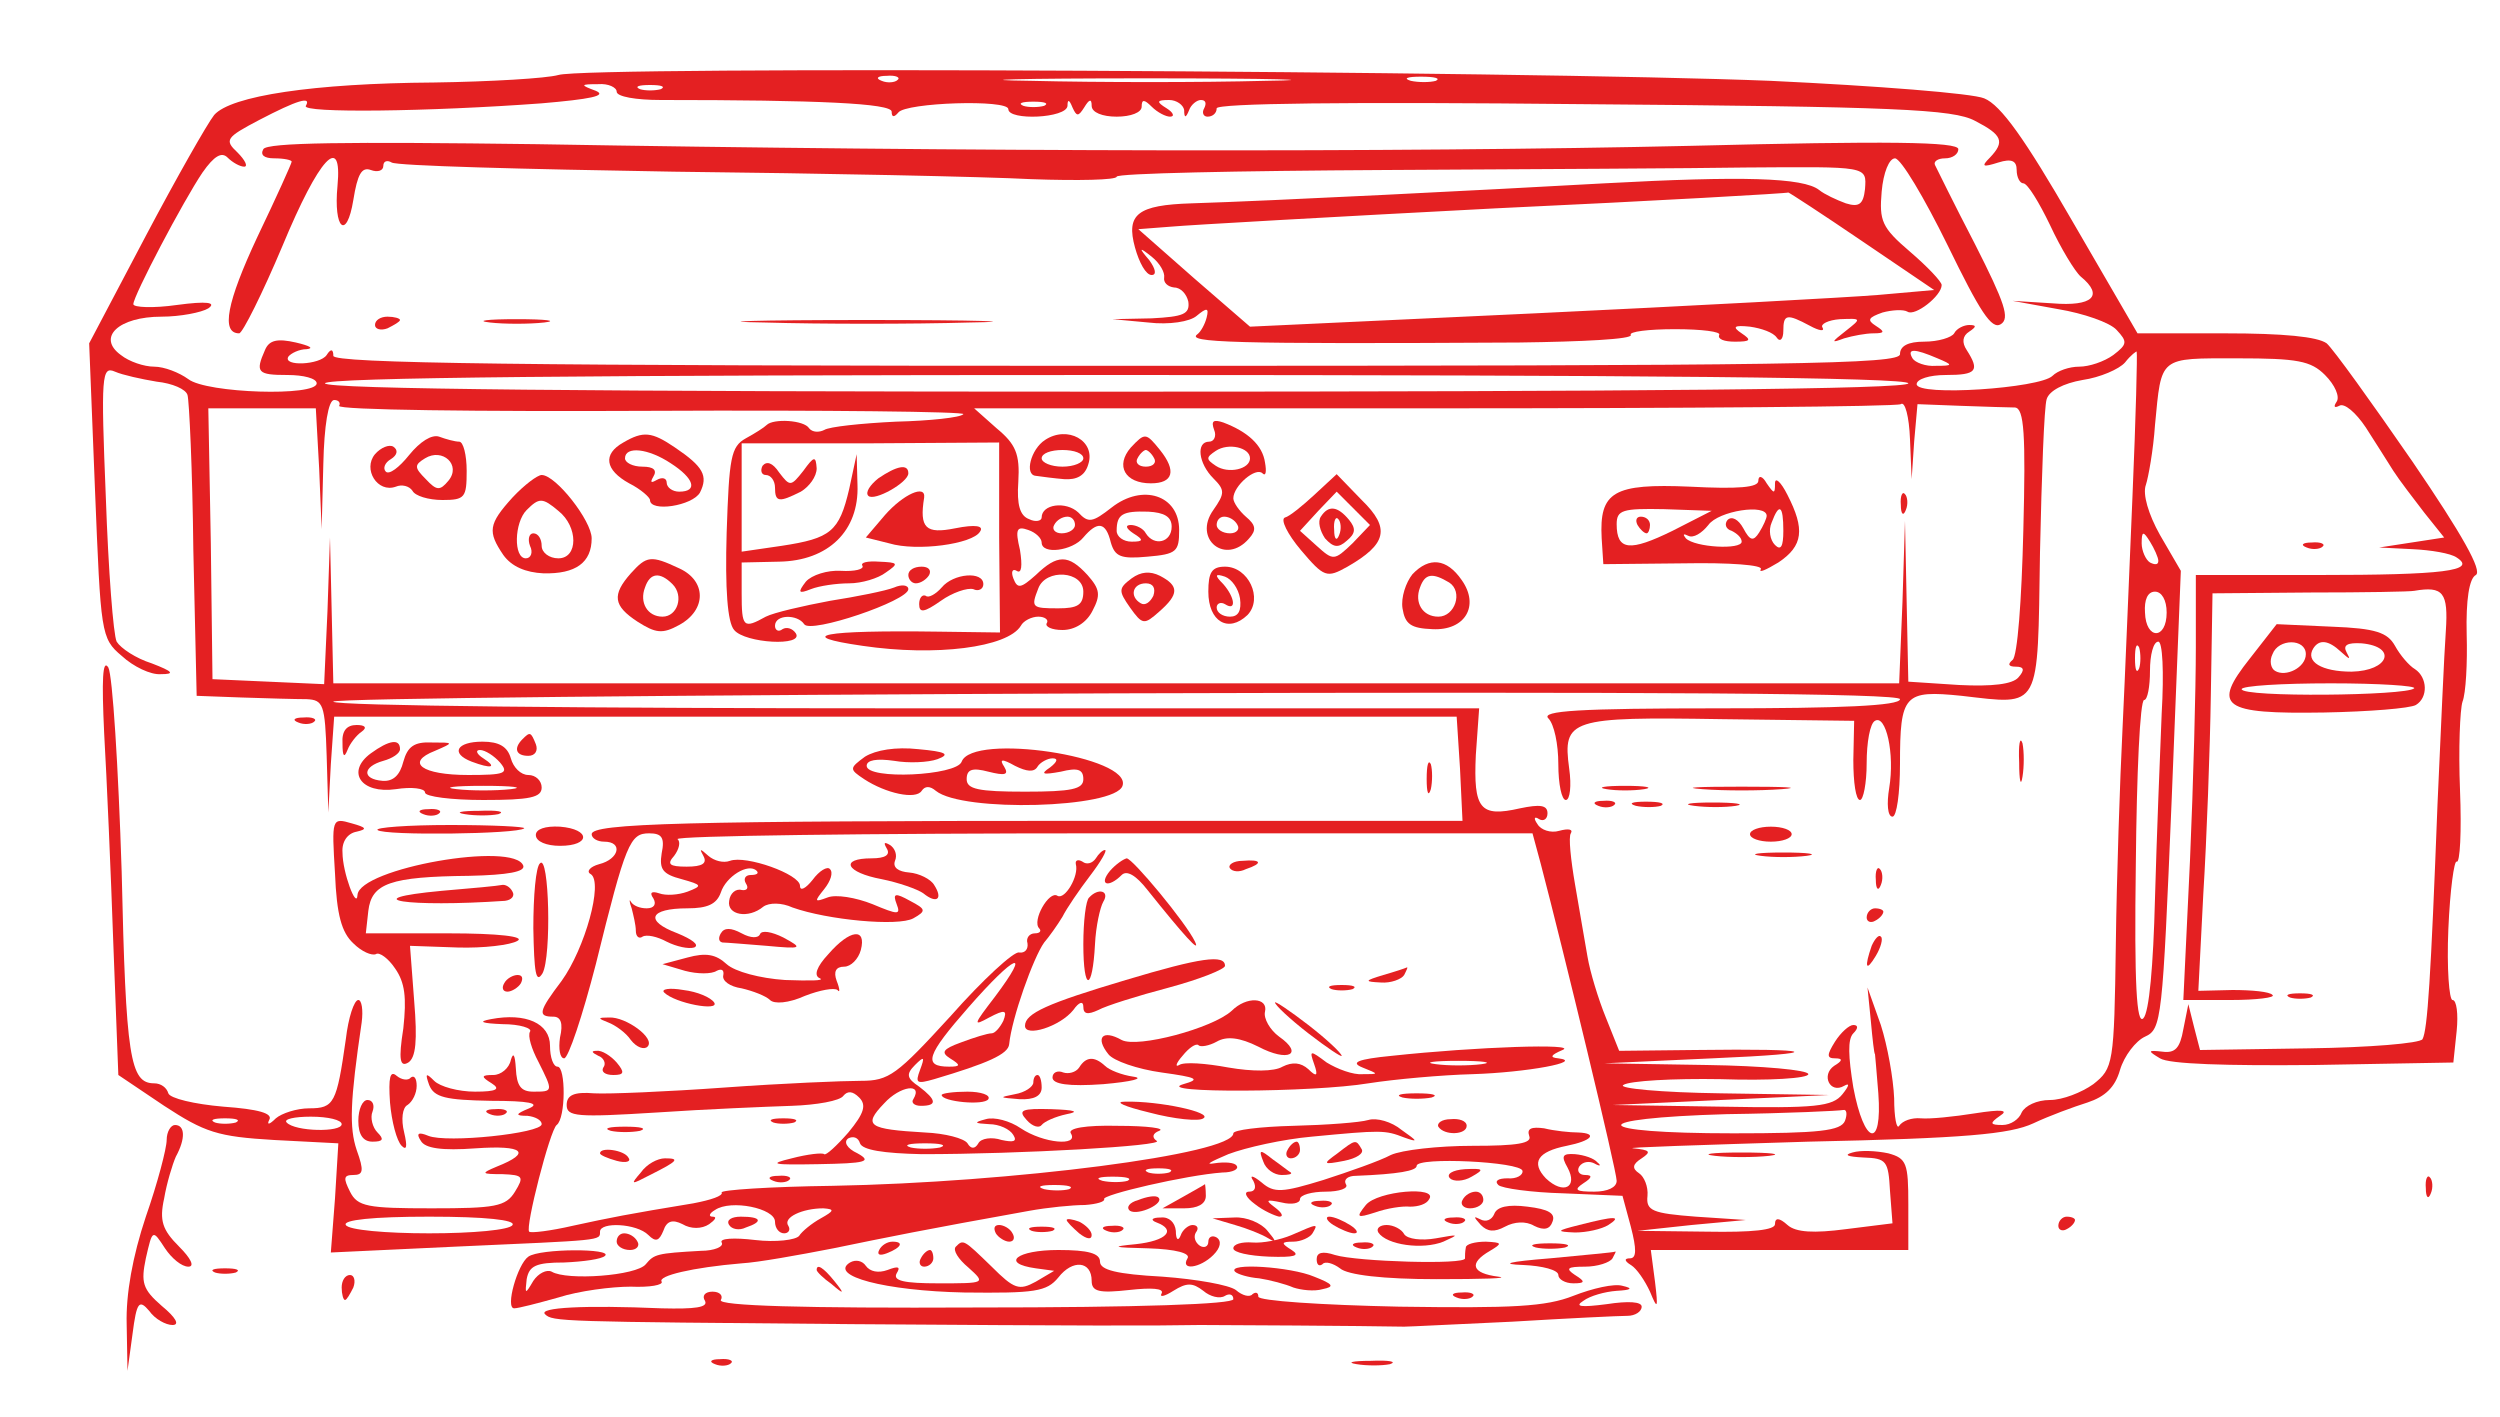 <?xml version="1.0" standalone="no"?>
<!DOCTYPE svg PUBLIC "-//W3C//DTD SVG 20010904//EN"
 "http://www.w3.org/TR/2001/REC-SVG-20010904/DTD/svg10.dtd">
<svg version="1.0" xmlns="http://www.w3.org/2000/svg"
 width="300pt" height="170pt" viewBox="0 0 300 170"
 preserveAspectRatio="xMidYMid meet">
<g transform="translate(0,170) scale(0.1,-0.1)"
fill="#e42022" stroke="none">
<path d="M670 1610 c-14 -4 -81 -8 -149 -9 -145 -1 -244 -16 -264 -39 -8 -10
-45 -75 -82 -145 l-68 -129 7 -176 c7 -172 7 -178 32 -199 14 -13 35 -23 47
-22 17 0 15 3 -11 13 -19 6 -37 18 -42 26 -4 8 -10 86 -13 173 -6 147 -5 158
11 151 9 -4 32 -9 50 -12 19 -2 35 -9 37 -16 2 -6 6 -90 7 -186 l4 -175 54 -2
c30 -1 65 -2 78 -2 20 -1 22 -6 24 -68 l2 -68 3 58 4 57 674 0 673 0 4 -62 3
-63 -435 0 c-500 0 -610 -3 -610 -16 0 -5 7 -9 15 -9 23 0 18 -21 -6 -27 -11
-3 -16 -9 -10 -12 15 -10 -7 -89 -35 -128 -28 -37 -29 -43 -10 -43 9 0 12 -8
8 -25 -2 -14 0 -25 5 -25 5 0 22 51 38 113 36 146 41 157 64 157 15 0 19 -5
15 -24 -3 -19 1 -25 24 -31 25 -7 25 -8 7 -15 -11 -4 -26 -5 -34 -2 -9 3 -12
1 -7 -6 4 -7 1 -12 -8 -12 -8 0 -16 3 -19 8 -2 4 -2 0 1 -8 2 -8 5 -20 5 -27
0 -7 4 -10 8 -7 5 3 18 0 29 -6 12 -6 26 -9 33 -7 7 3 -3 10 -20 17 -40 15
-34 30 12 30 24 0 35 5 40 19 6 19 33 36 43 26 3 -3 0 -5 -7 -5 -7 0 -9 -5 -6
-10 4 -6 1 -9 -5 -8 -7 2 -14 -4 -15 -13 -3 -17 23 -22 41 -7 7 5 22 5 35 -1
42 -15 127 -23 145 -13 16 9 15 11 -4 21 -18 10 -21 9 -16 -4 5 -13 2 -13 -29
0 -20 8 -44 12 -54 8 -16 -6 -16 -5 -4 10 8 10 11 20 7 24 -3 4 -13 -2 -21
-13 -8 -10 -15 -14 -15 -7 0 14 -65 37 -84 30 -8 -3 -19 0 -26 6 -10 9 -11 9
-6 0 5 -9 -1 -13 -20 -13 -21 0 -24 3 -15 13 6 8 8 17 4 20 -3 4 226 7 510 7
l516 0 10 -37 c27 -103 91 -368 91 -380 0 -8 -11 -13 -27 -13 -22 0 -25 2 -13
10 11 7 11 10 2 10 -7 0 -10 5 -7 10 4 6 12 7 18 4 7 -4 9 -3 4 1 -4 5 -16 9
-27 10 -15 1 -17 -2 -9 -16 13 -24 -5 -33 -26 -13 -18 19 -10 32 25 39 30 6
38 15 14 16 -10 0 -29 2 -41 5 -15 2 -21 0 -18 -9 4 -9 -14 -12 -68 -12 -41 0
-85 -5 -98 -11 -13 -7 -50 -20 -81 -30 -49 -15 -59 -16 -74 -3 -11 9 -15 9
-10 2 4 -8 2 -13 -5 -13 -7 0 -4 -7 7 -15 10 -8 24 -14 29 -15 6 0 3 5 -5 11
-12 9 -11 10 8 6 12 -3 22 -1 22 4 0 5 14 9 31 9 16 0 28 4 24 9 -3 6 3 10 12
10 51 2 73 6 73 12 0 11 125 5 127 -6 1 -5 -7 -10 -18 -9 -11 0 -16 -3 -11 -8
4 -4 40 -9 78 -10 l71 -3 10 -37 c7 -27 7 -38 -1 -38 -7 0 -7 -3 1 -8 7 -4 17
-19 23 -32 9 -22 10 -21 6 12 l-5 38 155 0 154 0 0 55 c0 49 -2 55 -24 61 -14
3 -33 4 -43 1 -11 -3 -6 -5 13 -6 28 -1 30 -4 32 -40 l3 -39 -56 -7 c-38 -5
-60 -4 -70 5 -10 9 -15 9 -15 1 0 -7 -27 -10 -82 -9 l-83 1 65 7 65 6 -60 4
c-52 4 -60 7 -58 25 1 11 -4 23 -10 27 -9 6 -8 11 3 18 12 8 10 10 -10 12 -14
1 81 4 210 8 188 4 242 9 270 22 19 9 49 20 65 25 21 7 33 18 39 39 5 17 19
35 30 40 20 9 21 20 32 284 l11 275 -25 43 c-14 25 -21 49 -17 60 3 9 9 42 11
72 8 83 4 80 99 80 72 0 88 -3 105 -20 12 -12 18 -26 14 -32 -4 -6 -3 -8 3 -5
6 4 20 -8 32 -26 11 -17 26 -41 33 -52 7 -11 24 -33 37 -50 l24 -30 -39 -6
-39 -6 40 -2 c22 -1 46 -5 53 -10 25 -16 -16 -21 -166 -21 l-147 0 0 -87 c0
-49 -3 -163 -7 -255 l-8 -168 57 0 c31 0 54 3 50 6 -3 4 -25 6 -48 6 l-41 -1
6 117 c4 64 8 172 9 238 l2 122 117 1 c65 0 121 1 125 2 35 6 41 -2 38 -48 -2
-27 -6 -120 -10 -208 -8 -209 -12 -271 -18 -282 -3 -5 -64 -10 -136 -11 l-131
-2 -7 27 -7 28 -6 -30 c-4 -23 -10 -29 -25 -27 -18 2 -18 1 -3 -8 11 -7 80 -9
185 -8 l167 3 4 38 c2 20 0 37 -5 37 -4 0 -7 38 -5 85 2 47 7 83 10 81 4 -2 6
36 4 86 -2 49 0 97 3 106 4 10 6 46 5 81 -1 41 3 67 11 71 8 5 -16 48 -76 136
-49 71 -95 135 -103 142 -11 8 -52 12 -122 12 l-105 0 -79 136 c-56 97 -85
138 -105 146 -14 6 -129 15 -256 21 -297 12 -1422 18 -1455 7z m407 -6 c-3 -3
-12 -4 -19 -1 -8 3 -5 6 6 6 11 1 17 -2 13 -5z m441 -1 c-75 -2 -201 -2 -280
0 -79 1 -17 3 137 3 154 0 218 -2 143 -3z m205 0 c-7 -2 -21 -2 -30 0 -10 3
-4 5 12 5 17 0 24 -2 18 -5z m-983 -13 c0 -6 23 -10 53 -10 189 0 277 -4 277
-14 0 -7 3 -7 8 -1 9 12 132 16 132 4 0 -14 70 -11 71 4 0 8 2 8 6 -2 5 -11 7
-11 14 0 6 10 9 11 9 2 0 -8 13 -13 30 -13 17 0 30 5 30 12 0 9 3 9 12 0 7 -7
17 -12 22 -12 6 0 4 5 -4 10 -13 8 -12 10 3 10 9 0 17 -6 18 -12 0 -10 2 -10
6 0 2 6 9 12 14 12 6 0 7 -4 4 -10 -3 -5 -1 -10 4 -10 6 0 11 4 11 10 0 6 156
8 440 5 374 -3 444 -6 470 -20 33 -17 36 -25 18 -44 -11 -11 -9 -12 10 -6 16
5 22 2 22 -9 0 -9 4 -16 8 -16 5 0 19 -23 32 -50 13 -28 30 -56 37 -62 28 -23
14 -36 -34 -32 l-48 3 55 -10 c30 -5 62 -16 70 -25 13 -14 13 -17 -4 -30 -11
-8 -29 -14 -41 -14 -12 0 -26 -5 -32 -11 -15 -15 -163 -25 -163 -10 0 6 15 11
35 11 37 0 41 5 25 30 -6 9 -5 17 3 22 9 6 9 8 0 8 -6 0 -15 -4 -18 -10 -3 -5
-19 -10 -36 -10 -19 0 -29 -5 -29 -15 0 -12 -120 -14 -940 -14 -714 0 -940 3
-940 12 0 8 -3 9 -8 1 -8 -12 -53 -14 -46 -2 3 4 13 9 22 9 9 1 4 4 -13 8 -22
5 -32 3 -37 -9 -12 -27 -9 -30 27 -30 19 0 35 -4 35 -10 0 -16 -132 -12 -154
5 -11 8 -29 15 -41 15 -12 0 -30 6 -40 14 -29 21 -3 46 49 46 22 0 48 5 56 10
10 7 -1 9 -38 4 -28 -4 -52 -3 -52 1 0 10 60 124 83 158 14 20 23 25 30 18 6
-6 15 -11 20 -11 5 0 1 8 -8 17 -16 15 -14 18 26 39 46 24 63 29 56 17 -6 -9
148 -7 283 3 58 5 79 9 65 15 -19 7 -19 8 3 8 12 1 22 -4 22 -9z m53 3 c-7 -2
-19 -2 -25 0 -7 3 -2 5 12 5 14 0 19 -2 13 -5z m460 -20 c-7 -2 -19 -2 -25 0
-7 3 -2 5 12 5 14 0 19 -2 13 -5z m1072 -303 c19 -8 19 -9 -2 -9 -12 -1 -25 4
-28 9 -7 12 2 12 30 0z m234 -165 c-4 -93 -9 -219 -12 -280 -3 -60 -7 -177 -8
-258 -2 -144 -3 -149 -27 -168 -14 -10 -37 -19 -52 -19 -16 0 -30 -7 -34 -15
-3 -8 -13 -15 -23 -15 -15 0 -16 2 -3 11 11 7 2 8 -30 3 -25 -4 -54 -7 -65 -6
-11 1 -22 -3 -26 -9 -3 -5 -6 10 -6 33 -1 24 -8 63 -16 88 l-16 45 4 -40 c2
-22 4 -40 5 -40 0 0 2 -21 4 -47 5 -68 -17 -62 -30 7 -6 37 -7 58 0 65 6 6 6
10 0 10 -5 0 -15 -9 -22 -20 -10 -16 -10 -20 0 -20 10 0 9 -3 -1 -9 -16 -11
-5 -34 12 -24 7 4 6 0 -2 -10 -12 -15 -32 -17 -145 -15 l-131 2 130 6 130 6
-130 2 c-72 1 -124 6 -117 10 7 5 60 8 117 7 58 -2 105 1 105 6 0 5 -55 10
-122 11 l-123 2 130 6 c140 6 128 12 -21 10 l-91 -1 -16 40 c-9 22 -19 55 -22
73 -3 18 -10 57 -15 87 -5 29 -8 57 -5 61 3 5 -3 6 -14 3 -10 -3 -22 1 -26 8
-5 7 -4 10 2 6 5 -3 10 0 10 7 0 10 -9 11 -33 6 -48 -11 -56 -1 -53 64 l4 56
-687 0 c-379 0 -688 3 -688 8 0 4 423 8 940 10 652 2 940 0 940 -7 0 -8 -72
-11 -217 -11 -169 0 -214 -3 -205 -12 7 -7 12 -31 12 -55 0 -24 4 -43 9 -43 5
0 7 17 4 38 -8 59 1 62 183 59 l159 -2 -1 -47 c0 -27 3 -48 8 -48 4 0 8 20 8
44 0 25 4 48 10 51 13 8 24 -39 17 -81 -3 -18 -2 -34 4 -34 5 0 9 28 9 63 0
84 5 89 74 82 96 -11 91 -19 94 172 2 93 5 175 8 184 3 10 20 19 43 23 21 3
44 13 51 21 7 9 14 14 14 13 1 -2 -1 -79 -5 -173z m-269 135 c0 -7 -323 -10
-950 -10 -627 0 -950 3 -950 10 0 7 323 10 950 10 627 0 950 -3 950 -10z
m-1883 -27 c-3 -5 166 -7 375 -6 209 1 378 -1 374 -4 -3 -4 -40 -8 -81 -9 -41
-2 -80 -6 -86 -10 -6 -3 -14 -3 -18 2 -6 10 -43 12 -51 4 -3 -3 -14 -10 -25
-16 -18 -10 -20 -23 -23 -113 -2 -68 1 -108 9 -117 13 -16 84 -20 74 -4 -4 6
-11 8 -16 5 -5 -4 -9 -1 -9 4 0 14 27 14 35 2 7 -12 125 28 125 42 0 5 -8 6
-17 2 -10 -4 -45 -11 -77 -16 -32 -6 -67 -14 -77 -19 -27 -15 -29 -13 -29 28
l0 37 45 1 c59 1 96 37 94 92 l-1 37 -9 -42 c-12 -51 -22 -59 -81 -68 l-48 -7
0 65 0 65 154 0 155 1 0 -114 1 -114 -73 1 c-141 2 -175 -5 -92 -17 88 -13
174 -2 190 24 3 6 13 11 21 11 8 0 13 -4 10 -8 -2 -4 6 -8 19 -8 15 0 29 9 36
23 10 19 9 26 -6 43 -23 25 -36 25 -62 0 -18 -16 -22 -17 -27 -4 -3 8 -1 12 4
9 6 -4 7 6 4 25 -6 25 -4 29 10 24 9 -3 16 -10 16 -15 0 -15 37 -10 50 6 17
20 27 19 33 -6 5 -17 12 -20 44 -17 35 3 38 6 38 32 0 42 -44 56 -81 27 -23
-18 -28 -19 -40 -6 -15 14 -44 10 -44 -6 0 -4 -7 -6 -15 -2 -11 4 -15 17 -13
45 2 33 -3 45 -26 64 l-27 24 551 0 c303 0 555 2 561 5 5 4 10 -15 11 -42 l2
-48 3 45 4 45 52 -2 c29 -1 58 -2 65 -2 11 -1 13 -32 10 -148 -2 -83 -7 -151
-13 -155 -6 -5 -5 -8 4 -8 10 0 11 -4 3 -13 -7 -8 -31 -11 -71 -9 l-61 4 -2
96 -2 97 -3 -97 -4 -98 -939 0 -940 0 -2 88 -2 87 -3 -88 -4 -88 -67 3 -67 3
-2 163 -3 162 65 0 64 0 4 -72 3 -73 2 78 c1 46 6 77 13 77 5 0 8 -3 6 -7z
m999 -145 c0 -19 -21 -24 -31 -8 -3 6 -12 10 -18 10 -7 0 -6 -4 3 -10 13 -8
12 -10 -2 -10 -10 0 -18 6 -18 13 0 20 7 24 38 23 19 -1 28 -6 28 -18z m-116
2 c0 -5 -7 -10 -16 -10 -8 0 -12 5 -9 10 3 6 10 10 16 10 5 0 9 -4 9 -10z
m1300 -43 c0 -5 -4 -5 -10 -2 -5 3 -10 14 -10 23 0 15 2 15 10 2 5 -8 10 -19
10 -23z m-1290 -37 c0 -16 -7 -20 -30 -20 -32 0 -33 1 -24 24 9 24 54 21 54
-4z m1300 -25 c0 -33 -25 -33 -26 0 -1 15 3 25 12 25 8 0 14 -10 14 -25z m-33
-67 c-3 -7 -5 -2 -5 12 0 14 2 19 5 13 2 -7 2 -19 0 -25z m27 -55 c-2 -49 -6
-148 -8 -221 -2 -81 -7 -137 -14 -144 -8 -8 -11 40 -9 185 1 108 5 197 10 197
4 0 7 16 7 35 0 19 4 35 10 35 5 0 7 -35 4 -87z m-380 -488 c-5 -12 -30 -15
-134 -15 -175 0 -181 18 -8 23 73 1 136 4 140 5 4 1 5 -5 2 -13z"/>
<path d="M316 1521 c-4 -7 1 -11 13 -11 12 0 21 -2 21 -4 0 -2 -18 -42 -41
-90 -37 -79 -44 -116 -22 -116 4 0 28 48 52 105 44 106 72 136 66 72 -5 -52
11 -66 19 -17 5 31 10 40 21 36 8 -3 15 -1 15 5 0 6 5 7 10 4 6 -4 158 -8 338
-11 180 -2 373 -6 430 -9 56 -2 102 -1 102 3 0 4 145 7 323 8 177 1 372 2 432
3 147 1 145 2 143 -26 -2 -18 -7 -22 -23 -17 -11 4 -26 11 -32 16 -19 15 -92
17 -258 8 -143 -8 -398 -21 -495 -24 -65 -2 -79 -13 -68 -53 5 -18 13 -33 20
-33 6 0 5 7 -3 18 -13 15 -12 16 3 4 10 -8 16 -19 15 -25 -1 -6 4 -11 12 -12
8 0 15 -8 17 -17 2 -15 -6 -18 -44 -20 l-47 -1 43 -4 c25 -3 50 1 58 8 12 10
15 10 12 -2 -2 -8 -7 -17 -11 -20 -14 -10 37 -12 386 -10 76 1 136 4 134 9 -3
4 21 7 53 7 32 0 56 -3 53 -7 -2 -5 6 -8 19 -8 19 0 20 2 8 10 -12 8 -9 10 10
8 14 -2 28 -7 32 -13 4 -6 8 -2 8 8 0 20 4 21 32 6 11 -6 18 -7 15 -2 -3 4 7
9 21 10 26 1 26 1 7 -14 -18 -14 -18 -15 -2 -9 10 3 26 6 35 6 14 0 14 2 3 9
-11 7 -9 10 8 16 11 3 25 4 30 1 9 -6 41 19 41 32 0 4 -17 22 -38 40 -34 29
-37 37 -34 72 2 23 9 40 16 40 7 0 35 -47 63 -104 39 -80 53 -102 64 -95 11 7
5 25 -31 96 -25 48 -46 91 -48 95 -2 4 3 8 12 8 9 0 16 5 16 11 0 9 -85 10
-322 4 -348 -8 -870 -7 -1384 2 -229 3 -324 2 -328 -6z m1918 -110 l87 -59
-68 -6 c-37 -3 -222 -13 -411 -22 l-342 -16 -67 58 -67 59 39 3 c22 2 198 12
390 22 193 9 351 18 351 19 1 0 41 -26 88 -58z"/>
<path d="M450 1310 c0 -5 7 -7 15 -4 8 4 15 8 15 10 0 2 -7 4 -15 4 -8 0 -15
-4 -15 -10z"/>
<path d="M588 1313 c17 -2 47 -2 65 0 17 2 3 4 -33 4 -36 0 -50 -2 -32 -4z"/>
<path d="M918 1313 c67 -2 177 -2 245 0 67 1 12 3 -123 3 -135 0 -190 -2 -122
-3z"/>
<path d="M2423 785 c0 -22 2 -30 4 -17 2 12 2 30 0 40 -3 9 -5 -1 -4 -23z"/>
<path d="M1928 753 c12 -2 32 -2 45 0 12 2 2 4 -23 4 -25 0 -35 -2 -22 -4z"/>
<path d="M2043 753 c26 -2 68 -2 95 0 26 2 4 3 -48 3 -52 0 -74 -1 -47 -3z"/>
<path d="M1918 733 c7 -3 16 -2 19 1 4 3 -2 6 -13 5 -11 0 -14 -3 -6 -6z"/>
<path d="M1963 733 c9 -2 23 -2 30 0 6 3 -1 5 -18 5 -16 0 -22 -2 -12 -5z"/>
<path d="M2033 733 c15 -2 37 -2 50 0 12 2 0 4 -28 4 -27 0 -38 -2 -22 -4z"/>
<path d="M2100 699 c0 -5 11 -9 25 -9 14 0 25 4 25 9 0 5 -11 9 -25 9 -14 0
-25 -4 -25 -9z"/>
<path d="M2113 673 c15 -2 39 -2 55 0 15 2 2 4 -28 4 -30 0 -43 -2 -27 -4z"/>
<path d="M2251 644 c0 -11 3 -14 6 -6 3 7 2 16 -1 19 -3 4 -6 -2 -5 -13z"/>
<path d="M2240 599 c0 -5 5 -7 10 -4 6 3 10 8 10 11 0 2 -4 4 -10 4 -5 0 -10
-5 -10 -11z"/>
<path d="M2246 565 c-9 -26 -7 -32 5 -12 6 10 9 21 6 23 -2 3 -7 -2 -11 -11z"/>
<path d="M1457 1184 c3 -7 0 -14 -6 -14 -16 0 -13 -26 5 -44 14 -14 14 -18 0
-38 -25 -35 15 -67 43 -34 9 10 8 16 -4 26 -8 7 -15 17 -15 22 0 15 27 38 35
30 4 -4 5 2 3 13 -3 21 -21 37 -50 48 -12 4 -15 2 -11 -9z m43 -34 c0 -13 -26
-19 -41 -9 -12 8 -12 10 0 18 15 10 41 4 41 -9z m-15 -80 c3 -5 -1 -10 -9 -10
-9 0 -16 5 -16 10 0 6 4 10 9 10 6 0 13 -4 16 -10z"/>
<path d="M491 1154 c-12 -15 -24 -24 -28 -20 -4 4 -1 11 6 15 8 5 9 11 3 15
-5 3 -15 -1 -22 -9 -15 -18 3 -47 25 -39 7 3 16 1 20 -5 3 -6 19 -11 36 -11
27 0 29 3 29 35 0 19 -4 35 -9 35 -5 0 -16 3 -24 6 -9 3 -23 -6 -36 -22z m47
-31 c-10 -12 -14 -12 -27 2 -14 14 -14 17 -1 25 21 13 44 -8 28 -27z"/>
<path d="M748 1169 c-25 -14 -22 -33 7 -49 14 -7 25 -17 25 -20 0 -15 51 -7
60 9 10 20 4 31 -30 54 -28 19 -38 20 -62 6z m57 -25 c28 -18 33 -34 10 -34
-8 0 -15 5 -15 11 0 5 -5 7 -12 3 -7 -4 -8 -3 -4 4 5 8 0 12 -13 12 -12 0 -21
5 -21 10 0 15 28 12 55 -6z"/>
<path d="M1254 1172 c-17 -11 -25 -42 -11 -43 7 -1 22 -3 34 -4 15 -1 25 4 29
18 9 28 -25 47 -52 29z m46 -22 c0 -5 -11 -10 -25 -10 -14 0 -25 5 -25 10 0 6
11 10 25 10 14 0 25 -4 25 -10z"/>
<path d="M1357 1163 c-19 -22 -7 -43 24 -43 27 0 31 15 11 40 -17 21 -18 21
-35 3z m28 -13 c3 -5 -1 -10 -10 -10 -9 0 -13 5 -10 10 3 6 8 10 10 10 2 0 7
-4 10 -10z"/>
<path d="M915 1141 c-3 -6 -1 -11 4 -11 6 0 11 -7 11 -15 0 -18 5 -18 31 -5
10 6 19 18 19 28 -1 15 -3 15 -16 -3 -15 -19 -16 -19 -29 -2 -8 12 -15 14 -20
8z"/>
<path d="M1054 1126 c-10 -8 -16 -17 -12 -21 7 -7 48 16 48 27 0 12 -14 9 -36
-6z"/>
<path d="M615 1103 c-29 -32 -30 -41 -11 -69 10 -14 27 -21 48 -22 39 -1 58
13 58 42 0 21 -43 76 -60 76 -5 0 -21 -12 -35 -27z m55 -16 c24 -19 24 -57 0
-57 -11 0 -20 7 -20 15 0 8 -4 15 -10 15 -5 0 -7 -7 -4 -15 4 -8 1 -15 -5 -15
-15 0 -14 43 1 58 15 15 19 15 38 -1z"/>
<path d="M1577 1106 c-14 -13 -30 -26 -35 -27 -6 -2 3 -20 19 -39 28 -33 31
-34 56 -20 47 27 52 46 17 80 l-30 31 -27 -25z m46 -58 c-22 -21 -23 -21 -43
-3 l-20 18 22 24 22 23 20 -20 20 -20 -21 -22z"/>
<path d="M1585 1080 c-4 -6 -1 -17 5 -26 10 -11 16 -12 26 -3 11 9 11 15 3 25
-14 17 -25 18 -34 4z m22 -22 c-3 -8 -6 -5 -6 6 -1 11 2 17 5 13 3 -3 4 -12 1
-19z"/>
<path d="M2110 1123 c0 -8 -24 -10 -82 -7 -92 4 -109 -6 -106 -62 l2 -31 97 1
c54 1 95 -2 92 -7 -3 -5 6 -1 21 8 30 20 32 40 11 81 -8 16 -15 22 -15 14 0
-13 -1 -13 -10 0 -5 9 -10 10 -10 3z m-103 -60 c-51 -25 -67 -24 -67 8 0 17 7
19 57 18 l57 -2 -47 -24z m113 18 c0 -3 -4 -12 -9 -20 -7 -11 -11 -10 -19 5
-6 11 -14 15 -19 10 -4 -5 -2 -11 5 -13 6 -3 12 -8 12 -13 0 -10 -56 -7 -67 4
-4 5 -3 6 3 3 6 -3 16 3 24 13 12 17 70 26 70 11z m20 -18 c0 -19 -3 -24 -10
-17 -6 6 -8 18 -4 27 9 24 14 21 14 -10z"/>
<path d="M1965 1070 c3 -5 8 -10 11 -10 2 0 4 5 4 10 0 6 -5 10 -11 10 -5 0
-7 -4 -4 -10z"/>
<path d="M1062 1082 l-23 -27 28 -7 c33 -10 100 -1 109 14 5 7 -5 9 -30 4 -35
-7 -43 0 -37 37 2 16 -25 4 -47 -21z"/>
<path d="M2281 1094 c0 -11 3 -14 6 -6 3 7 2 16 -1 19 -3 4 -6 -2 -5 -13z"/>
<path d="M757 1012 c-23 -26 -21 -39 8 -58 22 -14 30 -15 50 -4 33 18 33 53 0
68 -34 16 -39 15 -58 -6z m50 -13 c14 -14 6 -39 -12 -39 -18 0 -28 17 -21 35
6 18 18 19 33 4z"/>
<path d="M1035 1021 c2 -4 -9 -7 -26 -6 -16 1 -35 -5 -42 -13 -10 -13 -9 -15
6 -9 10 4 31 7 46 7 15 0 35 6 44 13 16 11 15 12 -8 13 -14 1 -23 -1 -20 -5z"/>
<path d="M1695 1011 c-8 -10 -14 -28 -12 -41 3 -19 10 -24 36 -25 39 -2 57 28
35 59 -18 26 -39 28 -59 7z m44 -10 c17 -11 7 -41 -13 -41 -19 0 -29 17 -22
35 6 17 15 18 35 6z"/>
<path d="M1090 1010 c0 -5 4 -10 9 -10 6 0 13 5 16 10 3 6 -1 10 -9 10 -9 0
-16 -4 -16 -10z"/>
<path d="M1358 1006 c-16 -12 -16 -15 -2 -35 15 -21 17 -21 35 -5 24 21 24 31
1 43 -12 6 -23 5 -34 -3z m26 -21 c-4 -8 -10 -12 -15 -9 -14 8 -10 24 6 24 9
0 12 -6 9 -15z"/>
<path d="M1450 990 c0 -36 24 -50 47 -28 19 20 1 58 -27 58 -16 0 -20 -7 -20
-30z m38 -8 c2 -15 -2 -22 -12 -22 -9 0 -16 5 -16 11 0 5 5 7 10 4 14 -9 12 8
-2 24 -11 11 -10 13 2 9 8 -3 16 -14 18 -26z"/>
<path d="M1130 995 c-7 -8 -16 -13 -19 -10 -4 2 -8 -2 -8 -10 0 -11 6 -10 26
4 14 10 32 16 39 14 6 -3 12 0 12 6 0 16 -36 13 -50 -4z"/>
<path d="M2768 1043 c7 -3 16 -2 19 1 4 3 -2 6 -13 5 -11 0 -14 -3 -6 -6z"/>
<path d="M2700 910 c-46 -58 -34 -67 89 -65 54 1 103 5 110 9 15 9 14 33 -1
43 -7 4 -18 17 -24 28 -9 16 -23 21 -76 23 l-66 3 -32 -41z m67 5 c0 -16 -24
-28 -37 -20 -5 3 -7 12 -3 20 7 19 40 19 40 0z m42 3 c11 -10 12 -10 7 -1 -5
9 1 12 18 11 43 -4 33 -33 -12 -34 -36 0 -56 12 -46 28 7 11 18 10 33 -4z m88
-44 c-9 -9 -207 -11 -207 -1 0 4 48 7 107 7 58 0 103 -3 100 -6z"/>
<path d="M125 820 c3 -52 8 -166 11 -253 l6 -157 55 -37 c49 -32 64 -37 132
-41 l77 -4 -4 -66 -5 -65 149 7 c178 8 174 7 174 18 0 12 44 10 58 -4 9 -9 13
-7 18 5 4 12 11 14 23 8 10 -6 23 -6 32 0 7 5 10 9 4 9 -5 0 -4 4 3 8 19 13
72 2 72 -14 0 -8 5 -14 11 -14 5 0 8 4 5 9 -7 10 17 21 42 21 14 -1 13 -3 -3
-12 -11 -6 -23 -16 -26 -21 -4 -5 -28 -8 -53 -5 -25 3 -43 2 -40 -3 3 -5 -9
-10 -25 -10 -53 -3 -56 -4 -66 -16 -11 -14 -95 -20 -113 -9 -6 3 -16 -2 -22
-11 -10 -17 -10 -16 -8 2 3 16 11 20 45 20 23 1 45 4 49 8 10 9 -78 9 -92 -1
-13 -9 -28 -62 -17 -62 5 0 28 6 53 13 25 8 64 13 87 13 23 -1 39 2 37 6 -5 7
37 17 96 22 19 1 69 10 110 18 68 14 107 22 235 45 22 4 52 7 67 7 14 1 24 4
23 7 -4 5 99 29 142 32 12 0 20 4 17 8 -2 4 -14 5 -27 3 -12 -2 -4 2 17 11 21
8 66 18 100 21 84 8 88 8 111 -1 17 -6 17 -5 -3 9 -12 10 -30 15 -40 12 -10
-3 -50 -6 -90 -7 -40 -1 -72 -5 -72 -9 0 -25 -266 -59 -481 -63 -75 -1 -135
-5 -133 -8 2 -4 -13 -9 -34 -13 -79 -13 -99 -17 -145 -27 -26 -6 -50 -9 -52
-7 -5 5 25 122 33 128 11 8 11 70 1 70 -5 0 -9 11 -9 25 0 27 -29 40 -71 32
-16 -3 -11 -5 14 -6 21 0 36 -5 33 -9 -3 -5 2 -21 10 -36 18 -36 18 -36 -6
-36 -15 0 -20 7 -21 28 -1 16 -3 20 -6 10 -2 -10 -12 -18 -21 -18 -15 0 -15
-2 -2 -10 11 -7 6 -10 -20 -10 -20 0 -42 6 -49 13 -10 10 -11 9 -6 -5 6 -15
20 -18 74 -19 46 0 60 -3 46 -9 -17 -7 -17 -9 -2 -9 9 -1 17 -5 17 -10 0 -11
-114 -23 -136 -14 -12 5 -15 3 -9 -6 5 -9 25 -12 66 -9 57 4 68 -5 25 -22 -19
-8 -19 -9 7 -9 25 -1 26 -3 15 -21 -11 -18 -24 -20 -100 -20 -77 0 -89 2 -98
20 -8 16 -8 20 4 20 12 0 13 5 4 30 -9 27 -8 58 6 153 2 15 0 27 -4 27 -5 0
-12 -21 -15 -47 -11 -77 -14 -83 -44 -83 -15 0 -33 -6 -40 -12 -8 -8 -11 -8
-8 -2 5 8 -13 13 -55 16 -35 3 -64 10 -66 16 -2 7 -9 12 -17 12 -29 0 -34 31
-39 254 -4 126 -11 236 -16 245 -7 11 -8 -15 -5 -79z m158 -467 c-7 -2 -19 -2
-25 0 -7 3 -2 5 12 5 14 0 19 -2 13 -5z m127 -2 c0 -10 -56 -9 -66 2 -4 4 9 7
29 7 21 0 37 -4 37 -9z m993 -58 c-7 -2 -19 -2 -25 0 -7 3 -2 5 12 5 14 0 19
-2 13 -5z m-50 -10 c-7 -2 -21 -2 -30 0 -10 3 -4 5 12 5 17 0 24 -2 18 -5z
m-70 -10 c-7 -2 -21 -2 -30 0 -10 3 -4 5 12 5 17 0 24 -2 18 -5z m-668 -43
c-3 -6 -48 -10 -100 -10 -52 0 -97 4 -100 10 -4 6 32 10 100 10 68 0 104 -4
100 -10z"/>
<path d="M358 833 c7 -3 16 -2 19 1 4 3 -2 6 -13 5 -11 0 -14 -3 -6 -6z"/>
<path d="M411 808 c0 -16 2 -18 6 -8 3 8 11 18 17 22 7 5 4 8 -6 8 -12 0 -18
-7 -17 -22z"/>
<path d="M627 813 c-11 -11 -8 -20 7 -20 8 0 12 6 9 14 -6 15 -7 15 -16 6z"/>
<path d="M445 796 c-30 -22 -12 -49 30 -43 19 3 35 1 35 -4 0 -5 32 -9 70 -9
56 0 70 3 70 15 0 8 -7 15 -16 15 -9 0 -18 9 -21 20 -4 14 -14 20 -34 20 -31
0 -39 -14 -13 -24 24 -9 31 -7 14 4 -8 5 -10 10 -4 10 6 0 17 -7 24 -15 11
-13 6 -15 -38 -15 -56 0 -76 15 -40 29 23 10 23 10 -4 10 -21 1 -29 -5 -34
-23 -4 -16 -12 -24 -25 -23 -25 2 -24 17 1 24 11 3 20 9 20 14 0 13 -13 11
-35 -5z m168 -43 c-18 -2 -48 -2 -65 0 -18 2 -4 4 32 4 36 0 50 -2 33 -4z"/>
<path d="M1038 792 c-19 -14 -19 -15 -1 -27 26 -17 62 -25 69 -14 4 6 10 6 17
0 32 -26 215 -21 224 6 12 35 -180 64 -193 29 -6 -17 -114 -22 -114 -5 0 7 12
9 33 6 17 -3 41 -2 52 2 16 6 10 9 -23 12 -27 3 -51 -1 -64 -9z m207 -12 c3 5
12 10 18 10 7 0 6 -4 -3 -11 -12 -8 -9 -9 13 -5 20 5 27 3 27 -9 0 -12 -14
-15 -70 -15 -56 0 -70 3 -70 15 0 12 7 14 26 9 20 -5 25 -4 19 6 -6 9 -3 10
13 1 14 -7 23 -8 27 -1z"/>
<path d="M1712 765 c0 -16 2 -22 5 -12 2 9 2 23 0 30 -3 6 -5 -1 -5 -18z"/>
<path d="M508 723 c7 -3 16 -2 19 1 4 3 -2 6 -13 5 -11 0 -14 -3 -6 -6z"/>
<path d="M558 723 c12 -2 30 -2 40 0 9 3 -1 5 -23 4 -22 0 -30 -2 -17 -4z"/>
<path d="M402 652 c2 -50 8 -71 22 -84 10 -10 22 -15 27 -13 4 3 15 -5 23 -17
12 -17 14 -35 10 -72 -6 -38 -4 -47 6 -41 9 6 11 26 7 74 l-5 66 57 -2 c31 -1
64 3 72 8 9 5 -21 9 -84 9 l-98 0 3 27 c4 33 26 41 121 42 47 1 67 5 65 12
-10 30 -197 -3 -199 -35 -1 -18 -18 27 -18 51 -1 13 6 23 17 25 13 3 12 5 -6
10 -24 7 -24 6 -20 -60z"/>
<path d="M453 704 c7 -7 169 -5 176 2 2 2 -38 4 -89 4 -51 0 -90 -3 -87 -6z"/>
<path d="M643 698 c0 -8 13 -13 29 -13 37 0 37 20 0 23 -18 1 -29 -3 -29 -10z"/>
<path d="M1064 682 c5 -8 -2 -12 -18 -12 -39 0 -31 -17 12 -25 20 -4 43 -12
50 -17 16 -13 24 -7 13 10 -4 7 -18 14 -30 15 -13 1 -20 6 -17 14 3 7 0 15 -6
19 -7 4 -8 3 -4 -4z"/>
<path d="M1315 670 c-4 -6 -11 -8 -16 -4 -5 3 -9 2 -8 -3 4 -14 -13 -43 -22
-38 -10 7 -31 -30 -22 -39 3 -3 1 -6 -5 -6 -7 0 -11 -6 -9 -12 1 -7 -3 -12
-10 -11 -6 2 -44 -33 -82 -76 -65 -71 -74 -78 -108 -78 -21 0 -94 -3 -163 -8
-69 -5 -140 -8 -157 -7 -24 2 -33 -2 -33 -14 0 -14 12 -15 108 -9 59 4 132 7
162 8 30 1 58 6 62 12 5 6 11 6 19 -2 9 -9 6 -19 -13 -42 -14 -16 -27 -28 -29
-26 -2 2 -20 0 -39 -5 -29 -7 -23 -8 32 -7 57 1 65 3 47 13 -13 6 -17 14 -11
18 6 3 12 1 14 -6 3 -8 28 -12 74 -13 118 0 293 10 282 16 -6 4 -5 9 3 12 8 3
-14 6 -49 6 -40 1 -61 -3 -57 -9 10 -16 -33 -12 -60 6 -13 9 -32 14 -42 11
-15 -4 -14 -5 4 -6 12 0 25 -6 29 -13 5 -8 0 -9 -14 -6 -12 4 -25 2 -28 -4 -4
-7 -9 -7 -13 0 -4 6 -27 12 -51 13 -68 4 -75 8 -49 35 19 21 47 25 35 5 -3 -4
1 -8 9 -8 20 0 19 7 -2 23 -15 10 -16 15 -5 26 11 11 12 10 6 -6 -6 -16 -4
-17 17 -11 64 19 89 30 90 42 3 31 29 104 42 122 6 7 16 21 22 31 5 10 20 32
33 49 13 17 21 31 18 31 -3 0 -8 -5 -11 -10z m-121 -166 c-26 -34 -27 -36 -7
-25 19 10 22 9 17 -4 -4 -8 -10 -15 -14 -15 -5 0 -21 -5 -37 -11 -22 -8 -24
-12 -13 -19 13 -8 13 -10 -1 -10 -32 0 -27 14 23 71 56 64 77 73 32 13z m-66
-181 c-10 -2 -26 -2 -35 0 -10 3 -2 5 17 5 19 0 27 -2 18 -5z"/>
<path d="M648 664 c-5 -4 -8 -39 -8 -78 1 -53 3 -67 11 -54 11 20 8 144 -3
132z"/>
<path d="M1332 655 c-14 -17 -2 -21 14 -5 6 6 17 0 31 -18 44 -55 64 -77 57
-62 -11 23 -75 100 -82 100 -4 -1 -13 -7 -20 -15z"/>
<path d="M1476 658 c3 -4 11 -5 19 -1 21 7 19 12 -4 10 -11 0 -18 -5 -15 -9z"/>
<path d="M530 631 c-107 -10 -41 -20 76 -12 8 1 12 6 9 11 -3 6 -9 9 -13 8 -4
-1 -36 -4 -72 -7z"/>
<path d="M1307 623 c-4 -3 -7 -29 -7 -56 0 -58 11 -57 14 0 1 21 6 44 10 51 8
13 -6 17 -17 5z"/>
<path d="M865 580 c-3 -5 -3 -10 2 -11 4 0 28 -2 53 -4 43 -4 44 -3 20 10 -14
7 -26 9 -28 4 -2 -5 -11 -5 -22 1 -13 7 -21 7 -25 0z"/>
<path d="M994 555 c-14 -15 -18 -26 -10 -29 6 -3 -13 -3 -42 -2 -30 2 -60 10
-70 19 -13 12 -25 14 -47 8 l-30 -8 27 -8 c15 -4 32 -4 38 0 6 3 9 1 8 -5 -2
-7 8 -14 22 -16 13 -3 29 -9 34 -14 5 -5 22 -4 42 5 18 7 35 10 39 7 3 -4 3 1
-1 11 -4 11 -1 17 9 17 8 0 17 9 20 20 7 27 -13 25 -39 -5z"/>
<path d="M1351 524 c-94 -28 -121 -40 -121 -55 0 -14 42 -1 58 19 7 10 12 11
12 4 0 -9 5 -10 18 -4 9 5 47 17 85 27 37 10 67 22 67 26 0 14 -29 10 -119
-17z"/>
<path d="M1660 530 c-23 -7 -23 -8 -3 -9 12 -1 25 4 28 9 3 6 5 10 3 9 -2 -1
-14 -5 -28 -9z"/>
<path d="M605 520 c-3 -5 -2 -10 4 -10 5 0 13 5 16 10 3 6 2 10 -4 10 -5 0
-13 -4 -16 -10z"/>
<path d="M797 509 c13 -13 67 -23 60 -12 -4 6 -20 13 -37 15 -17 3 -27 1 -23
-3z"/>
<path d="M1598 513 c6 -2 18 -2 25 0 6 3 1 5 -13 5 -14 0 -19 -2 -12 -5z"/>
<path d="M2748 503 c6 -2 18 -2 25 0 6 3 1 5 -13 5 -14 0 -19 -2 -12 -5z"/>
<path d="M1478 487 c-23 -21 -113 -45 -132 -35 -23 13 -32 3 -16 -17 6 -8 35
-18 64 -22 43 -6 47 -8 26 -14 -38 -11 156 -10 222 1 32 5 88 10 125 11 65 2
135 15 103 19 -11 1 -9 4 5 10 20 8 -103 4 -205 -7 -41 -4 -50 -8 -35 -14 20
-8 20 -8 0 -8 -11 -1 -30 6 -43 14 -20 15 -21 15 -15 -2 5 -14 3 -16 -7 -6 -9
8 -19 9 -31 3 -10 -6 -36 -6 -65 -1 -27 5 -53 7 -59 3 -5 -3 -4 2 4 11 8 10
16 15 19 13 2 -3 13 -1 22 4 12 7 28 5 50 -6 36 -19 55 -9 25 12 -11 8 -19 22
-17 30 4 17 -22 19 -40 1z m300 -64 c-16 -2 -40 -2 -55 0 -16 2 -3 4 27 4 30
0 43 -2 28 -4z"/>
<path d="M1530 497 c0 -3 18 -20 40 -37 22 -17 40 -29 40 -27 0 3 -18 20 -40
37 -22 17 -40 29 -40 27z"/>
<path d="M730 473 c8 -3 21 -12 27 -21 7 -9 16 -12 20 -8 10 10 -26 36 -46 35
-14 0 -14 -1 -1 -6z"/>
<path d="M718 433 c6 -2 10 -9 6 -14 -3 -5 2 -9 12 -9 13 0 14 3 4 15 -7 8
-18 15 -24 14 -7 0 -6 -2 2 -6z"/>
<path d="M1295 419 c-4 -6 -13 -8 -19 -6 -7 3 -13 0 -13 -6 0 -8 19 -11 61 -8
34 3 50 7 36 9 -14 2 -29 8 -34 13 -13 12 -23 11 -31 -2z"/>
<path d="M468 377 c2 -23 8 -46 14 -52 6 -6 7 -1 3 16 -4 16 -2 30 4 33 6 4
11 14 11 23 0 9 -3 13 -7 10 -3 -4 -11 -3 -17 2 -8 7 -10 -2 -8 -32z"/>
<path d="M1240 401 c0 -5 -10 -12 -22 -14 -20 -4 -19 -4 5 -6 18 -1 27 4 27
14 0 8 -2 15 -5 15 -3 0 -5 -4 -5 -9z"/>
<path d="M1130 386 c0 -8 51 -13 56 -5 3 5 -9 9 -25 9 -17 0 -31 -2 -31 -4z"/>
<path d="M1683 383 c9 -2 25 -2 35 0 9 3 1 5 -18 5 -19 0 -27 -2 -17 -5z"/>
<path d="M430 355 c0 -17 6 -25 17 -25 13 0 14 3 6 11 -6 6 -9 18 -6 25 3 8 0
14 -6 14 -6 0 -11 -11 -11 -25z"/>
<path d="M1379 365 c30 -8 60 -11 65 -7 12 7 -53 21 -94 20 -14 0 0 -6 29 -13z"/>
<path d="M588 363 c7 -3 16 -2 19 1 4 3 -2 6 -13 5 -11 0 -14 -3 -6 -6z"/>
<path d="M1232 356 c7 -8 15 -10 18 -6 3 4 16 10 30 13 16 3 10 5 -18 6 -36 1
-41 -1 -30 -13z"/>
<path d="M928 353 c6 -2 18 -2 25 0 6 3 1 5 -13 5 -14 0 -19 -2 -12 -5z"/>
<path d="M1726 348 c7 -11 34 -10 34 1 0 6 -9 9 -19 8 -11 0 -17 -5 -15 -9z"/>
<path d="M200 332 c0 -10 -11 -52 -25 -92 -16 -48 -24 -93 -23 -129 l1 -56 6
44 c5 39 8 42 20 28 7 -10 20 -17 28 -17 9 0 4 9 -13 23 -23 20 -25 28 -19 57
8 35 8 35 23 12 8 -12 20 -22 28 -22 8 0 3 10 -11 24 -20 20 -24 31 -18 58 3
18 10 41 14 50 12 22 11 38 -1 38 -5 0 -10 -8 -10 -18z"/>
<path d="M733 343 c9 -2 25 -2 35 0 9 3 1 5 -18 5 -19 0 -27 -2 -17 -5z"/>
<path d="M1545 320 c-3 -5 -1 -10 4 -10 6 0 11 5 11 10 0 6 -2 10 -4 10 -3 0
-8 -4 -11 -10z"/>
<path d="M1605 316 c-18 -13 -18 -14 8 -9 15 3 24 9 21 14 -7 12 -7 12 -29 -5z"/>
<path d="M720 316 c0 -2 9 -6 20 -9 11 -3 18 -1 14 4 -5 9 -34 13 -34 5z"/>
<path d="M1516 306 c3 -9 13 -16 22 -16 8 0 13 1 11 3 -2 1 -12 9 -22 16 -15
12 -17 12 -11 -3z"/>
<path d="M2058 313 c17 -2 47 -2 65 0 17 2 3 4 -33 4 -36 0 -50 -2 -32 -4z"/>
<path d="M769 293 c-13 -15 -12 -15 11 -3 34 17 36 20 18 20 -9 0 -22 -7 -29
-17z"/>
<path d="M1740 286 c4 -4 16 -4 26 2 16 9 14 10 -8 9 -15 -1 -23 -6 -18 -11z"/>
<path d="M928 283 c7 -3 16 -2 19 1 4 3 -2 6 -13 5 -11 0 -14 -3 -6 -6z"/>
<path d="M2911 274 c0 -11 3 -14 6 -6 3 7 2 16 -1 19 -3 4 -6 -2 -5 -13z"/>
<path d="M1420 264 l-25 -14 26 0 c16 0 26 5 26 15 0 8 -1 15 -1 14 -1 -1 -12
-7 -26 -15z"/>
<path d="M1366 260 c-11 -3 -15 -9 -10 -13 10 -6 42 9 34 16 -3 3 -14 1 -24
-3z"/>
<path d="M1639 254 c-12 -15 -11 -16 11 -9 14 5 33 8 42 7 10 0 20 3 23 9 11
16 -62 10 -76 -7z"/>
<path d="M1755 260 c-3 -5 1 -10 9 -10 9 0 16 5 16 10 0 6 -4 10 -9 10 -6 0
-13 -4 -16 -10z"/>
<path d="M1578 253 c7 -3 16 -2 19 1 4 3 -2 6 -13 5 -11 0 -14 -3 -6 -6z"/>
<path d="M1793 243 c-3 -7 -10 -10 -17 -6 -8 4 -8 3 1 -7 8 -8 16 -9 29 -2 11
6 25 7 35 1 12 -6 19 -4 22 5 4 10 -5 15 -30 18 -23 3 -37 0 -40 -9z"/>
<path d="M875 230 c3 -5 12 -7 20 -3 21 7 19 13 -6 13 -11 0 -18 -4 -14 -10z"/>
<path d="M1280 236 c0 -2 7 -9 15 -16 9 -7 15 -8 15 -2 0 5 -7 12 -15 16 -8 3
-15 4 -15 2z"/>
<path d="M1388 233 c24 -9 12 -22 -25 -26 -31 -3 -28 -4 15 -5 33 -1 51 -6 47
-12 -9 -15 15 -12 31 4 9 9 10 17 4 21 -5 3 -10 1 -10 -5 0 -6 -5 -8 -10 -5
-6 4 -8 11 -5 16 4 5 2 9 -4 9 -5 0 -12 -6 -14 -12 -3 -8 -6 -6 -6 5 -1 10 -8
17 -18 16 -11 0 -13 -3 -5 -6z"/>
<path d="M1482 230 c14 -4 32 -11 40 -16 10 -6 10 -4 -1 9 -7 9 -25 17 -40 16
l-26 -1 27 -8z"/>
<path d="M1600 230 c8 -5 20 -10 25 -10 6 0 3 5 -5 10 -8 5 -19 10 -25 10 -5
0 -3 -5 5 -10z"/>
<path d="M1738 233 c7 -3 16 -2 19 1 4 3 -2 6 -13 5 -11 0 -14 -3 -6 -6z"/>
<path d="M1895 230 c-28 -7 -28 -8 -5 -9 14 0 32 4 40 9 17 11 8 11 -35 0z"/>
<path d="M2470 229 c0 -5 5 -7 10 -4 6 3 10 8 10 11 0 2 -4 4 -10 4 -5 0 -10
-5 -10 -11z"/>
<path d="M1195 220 c3 -5 11 -10 16 -10 6 0 7 5 4 10 -3 6 -11 10 -16 10 -6 0
-7 -4 -4 -10z"/>
<path d="M1238 223 c6 -2 18 -2 25 0 6 3 1 5 -13 5 -14 0 -19 -2 -12 -5z"/>
<path d="M1328 223 c7 -3 16 -2 19 1 4 3 -2 6 -13 5 -11 0 -14 -3 -6 -6z"/>
<path d="M1550 218 c-14 -6 -35 -10 -47 -9 -13 1 -23 -2 -23 -7 0 -5 19 -9 43
-10 30 -1 38 1 27 8 -13 8 -13 10 2 10 9 0 20 5 23 10 7 12 7 12 -25 -2z"/>
<path d="M1654 221 c10 -15 53 -21 78 -11 20 9 19 9 -9 4 -17 -3 -34 -1 -38 5
-3 6 -13 11 -21 11 -8 0 -13 -4 -10 -9z"/>
<path d="M740 210 c0 -5 7 -10 16 -10 8 0 12 5 9 10 -3 6 -10 10 -16 10 -5 0
-9 -4 -9 -10z"/>
<path d="M1055 200 c-3 -6 1 -7 9 -4 18 7 21 14 7 14 -6 0 -13 -4 -16 -10z"/>
<path d="M1147 204 c-4 -4 3 -15 15 -25 21 -19 21 -19 -36 -19 -41 0 -55 3
-50 12 5 8 2 9 -11 4 -11 -4 -21 -2 -26 5 -4 6 -12 8 -19 4 -26 -16 42 -34
137 -36 85 -1 99 1 113 18 17 22 40 20 40 -4 0 -13 9 -15 45 -11 27 3 42 2 39
-4 -3 -5 3 -4 14 3 16 10 23 10 36 0 8 -7 20 -10 26 -6 5 3 10 2 10 -4 0 -6
-111 -10 -311 -10 -205 -1 -308 2 -304 9 3 5 -1 10 -10 10 -9 0 -13 -5 -9 -11
4 -8 -12 -10 -52 -9 -93 4 -148 1 -140 -7 9 -9 17 -9 371 -12 278 -2 359 -2
415 -1 28 0 194 -1 245 -2 6 0 64 3 130 6 66 4 128 7 138 7 9 0 17 5 17 11 0
6 -16 7 -42 3 -31 -4 -39 -3 -28 4 8 6 26 11 40 12 18 1 20 3 7 6 -10 3 -36
-3 -59 -12 -33 -13 -72 -15 -209 -13 -94 2 -169 7 -169 12 0 5 -3 6 -7 3 -3
-4 -12 -2 -20 5 -8 6 -47 13 -88 16 -55 3 -75 8 -75 18 0 10 -14 14 -50 14
-50 0 -70 -16 -27 -22 l22 -3 -22 -13 c-20 -11 -26 -9 -53 18 -34 33 -34 33
-43 24z"/>
<path d="M1628 203 c7 -3 16 -2 19 1 4 3 -2 6 -13 5 -11 0 -14 -3 -6 -6z"/>
<path d="M1759 203 c-1 -5 -1 -10 -1 -13 1 -8 -130 -4 -156 4 -15 5 -22 3 -22
-5 0 -7 3 -9 7 -6 3 4 13 1 21 -5 9 -8 52 -13 116 -13 55 0 89 1 74 3 -32 4
-36 16 -10 31 15 9 15 10 -5 11 -13 0 -24 -3 -24 -7z"/>
<path d="M1843 203 c9 -2 25 -2 35 0 9 3 1 5 -18 5 -19 0 -27 -2 -17 -5z"/>
<path d="M1105 190 c-3 -5 -1 -10 4 -10 6 0 11 5 11 10 0 6 -2 10 -4 10 -3 0
-8 -4 -11 -10z"/>
<path d="M1860 190 c-50 -4 -61 -7 -32 -8 23 -1 42 -6 42 -12 0 -5 8 -10 18
-10 14 0 15 2 2 10 -12 8 -9 10 12 10 15 0 30 5 33 10 3 6 5 9 3 8 -2 -1 -37
-4 -78 -8z"/>
<path d="M258 173 c6 -2 18 -2 25 0 6 3 1 5 -13 5 -14 0 -19 -2 -12 -5z"/>
<path d="M980 176 c0 -2 8 -10 18 -17 15 -13 16 -12 3 4 -13 16 -21 21 -21 13z"/>
<path d="M1482 174 c3 -3 16 -7 29 -8 13 -2 32 -7 41 -11 9 -3 25 -5 35 -2 15
3 13 6 -10 15 -28 12 -105 17 -95 6z"/>
<path d="M410 155 c0 -8 2 -15 4 -15 2 0 6 7 10 15 3 8 1 15 -4 15 -6 0 -10
-7 -10 -15z"/>
<path d="M1748 143 c7 -3 16 -2 19 1 4 3 -2 6 -13 5 -11 0 -14 -3 -6 -6z"/>
<path d="M858 63 c7 -3 16 -2 19 1 4 3 -2 6 -13 5 -11 0 -14 -3 -6 -6z"/>
<path d="M1628 63 c12 -2 30 -2 40 0 9 3 -1 5 -23 4 -22 0 -30 -2 -17 -4z"/>
</g>
</svg>
